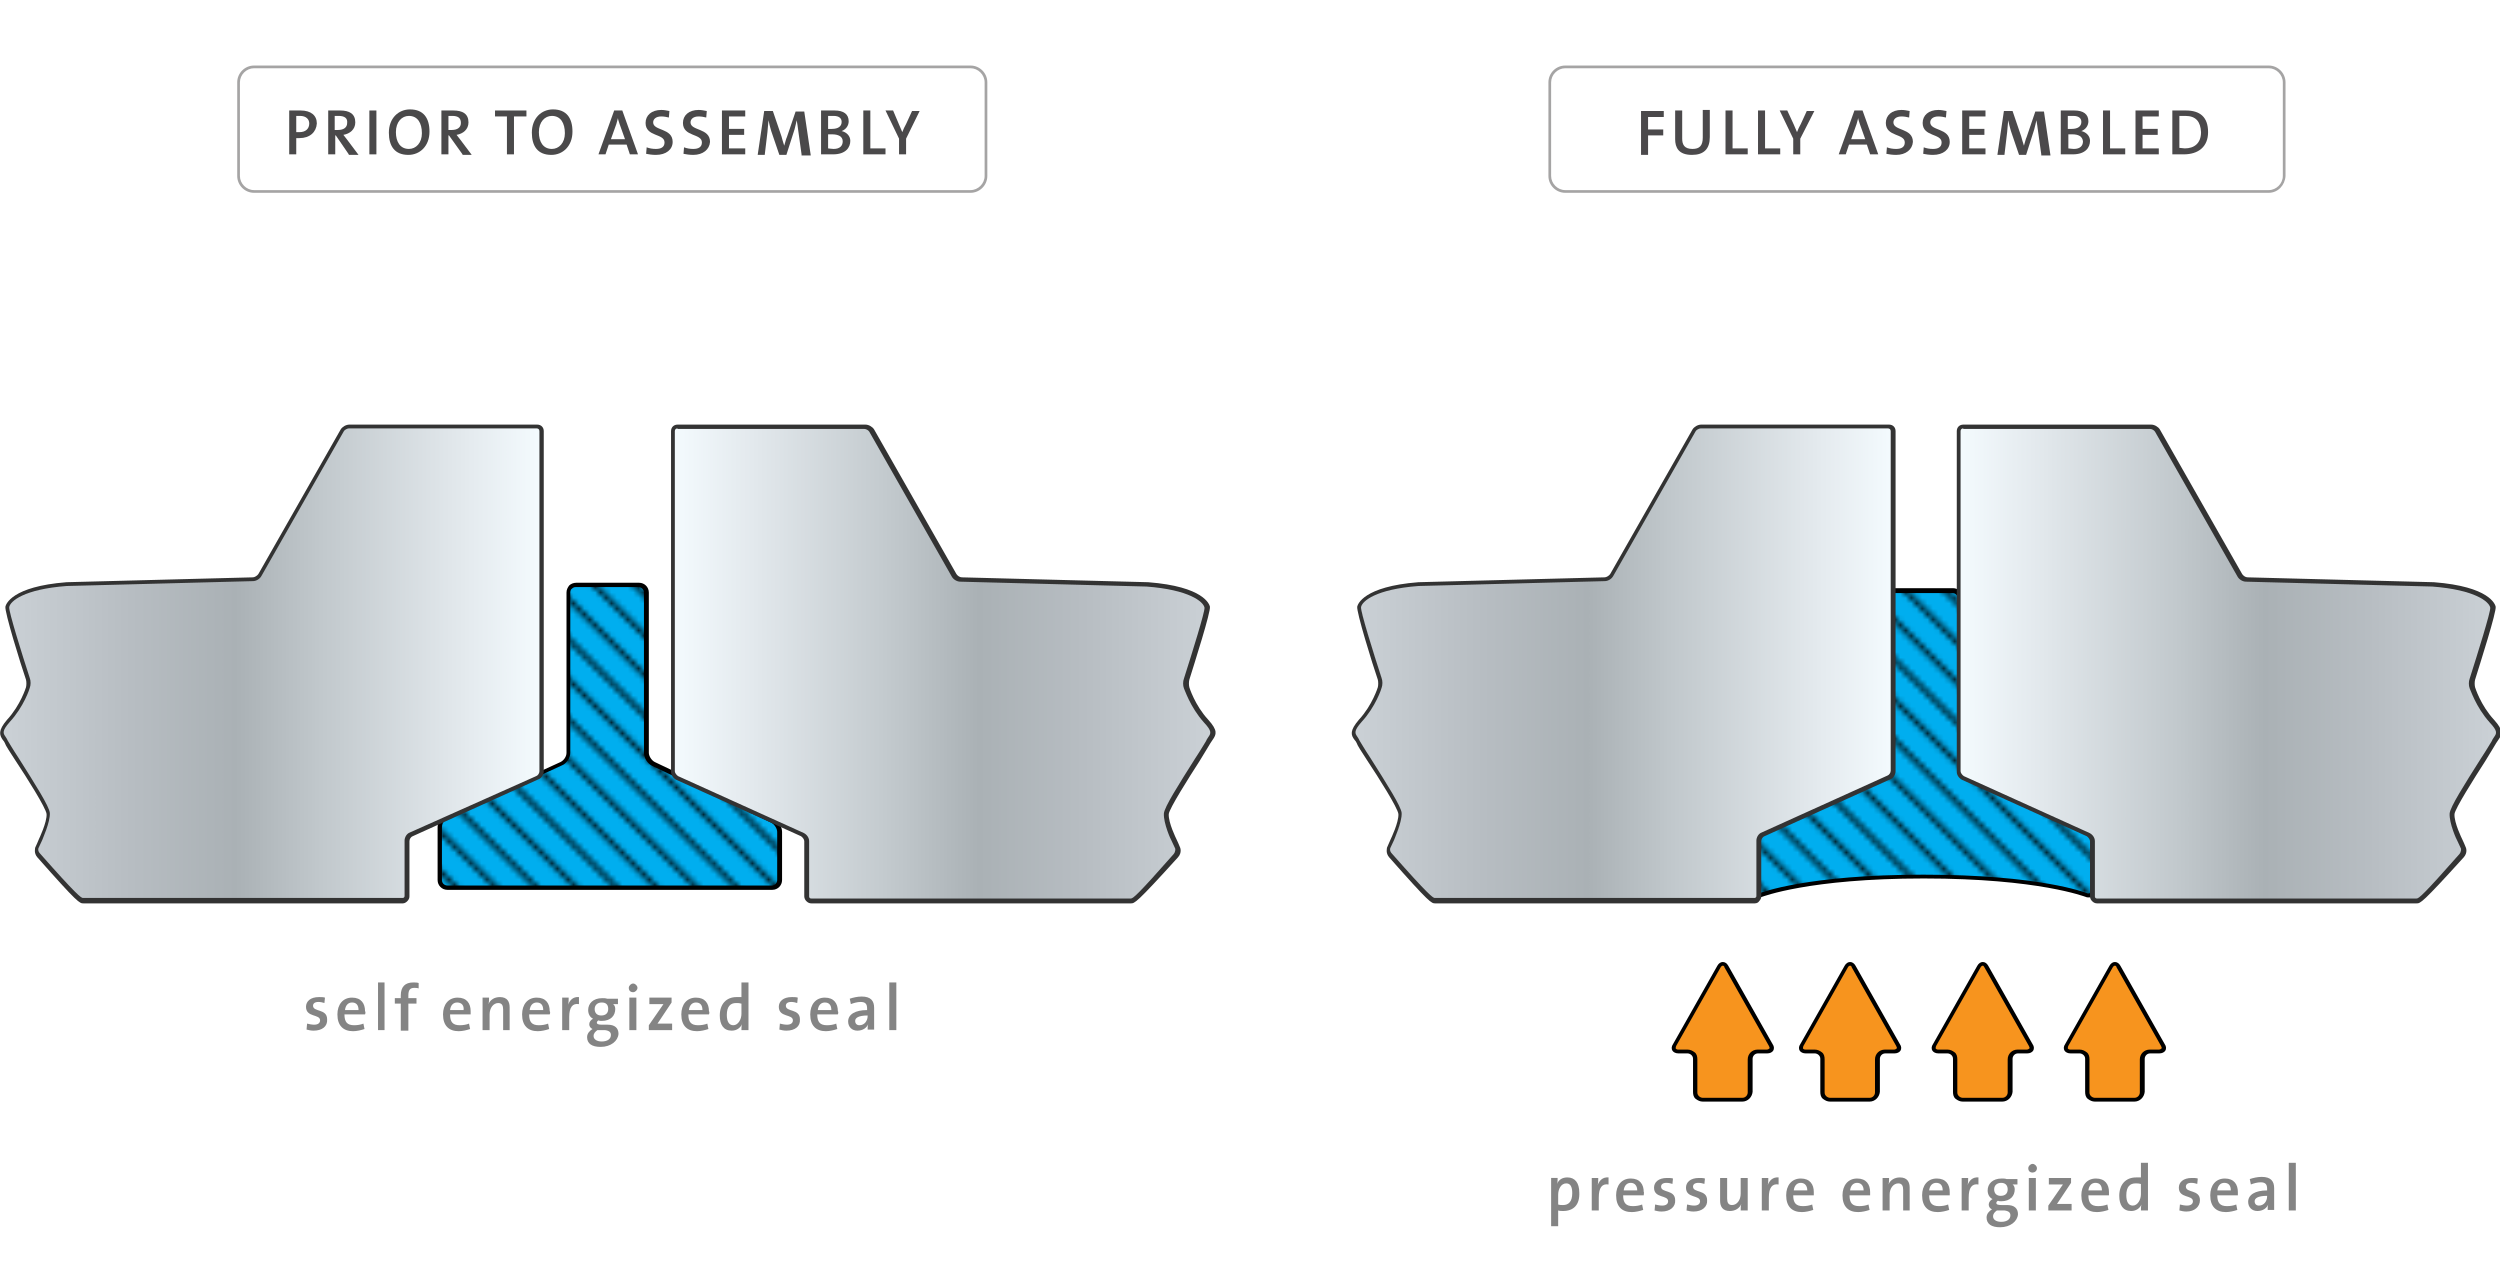 <?xml version="1.0" encoding="utf-8"?>
<!-- Generator: Adobe Illustrator 19.1.1, SVG Export Plug-In . SVG Version: 6.00 Build 0)  -->
<svg version="1.1" id="Layer_1" xmlns="http://www.w3.org/2000/svg" xmlns:xlink="http://www.w3.org/1999/xlink" x="0px" y="0px"
	 viewBox="0 0 461.6 233" style="enable-background:new 0 0 461.6 233;" xml:space="preserve">
<style type="text/css">
	.st0{fill:none;}
	.st1{fill:none;stroke:#000000;stroke-width:0.75;}
	.Arched_x0020_Green{fill:url(#SVGID_1_);stroke:#FFFFFF;stroke-width:0.25;stroke-miterlimit:1;}
	.st2{fill:#00AEEF;}
	.st3{fill:url(#robin);}
	.st4{fill:url(#SVGID_2_);}
	.st5{fill:#333333;}
	.st6{fill:#F7941E;}
	.st7{fill:url(#SVGID_3_);}
	.st8{fill:url(#SVGID_4_);}
	.st9{fill:url(#SVGID_5_);}
	.st10{fill:#4A494A;}
	.st11{fill:#A5A4A4;}
	.st12{fill:#4B494B;}
	.st13{fill:#848484;}
</style>
<pattern  x="-66.6" y="561.9" width="314.2" height="114.3" patternUnits="userSpaceOnUse" id="robin" viewBox="0 -114.3 314.2 114.3" style="overflow:visible;">
	<g>
		<polygon class="st0" points="0,0 314.2,0 314.2,-114.3 0,-114.3 		"/>
		<line class="st1" x1="0.3" y1="-114" x2="114" y2="-0.3"/>
		<line class="st1" x1="7.7" y1="-114" x2="121.4" y2="-0.3"/>
		<line class="st1" x1="15.1" y1="-114" x2="128.8" y2="-0.3"/>
		<line class="st1" x1="22.5" y1="-114" x2="136.2" y2="-0.3"/>
		<line class="st1" x1="29.9" y1="-114" x2="143.6" y2="-0.3"/>
		<line class="st1" x1="37.3" y1="-114" x2="151.1" y2="-0.3"/>
		<line class="st1" x1="44.7" y1="-114" x2="158.5" y2="-0.3"/>
		<line class="st1" x1="52.1" y1="-114" x2="165.9" y2="-0.3"/>
		<line class="st1" x1="59.5" y1="-114" x2="173.3" y2="-0.3"/>
		<line class="st1" x1="66.9" y1="-114" x2="180.7" y2="-0.3"/>
		<line class="st1" x1="74.3" y1="-114" x2="188.1" y2="-0.3"/>
		<line class="st1" x1="81.7" y1="-114" x2="195.5" y2="-0.3"/>
		<line class="st1" x1="89.1" y1="-114" x2="202.9" y2="-0.3"/>
		<line class="st1" x1="96.5" y1="-114" x2="210.3" y2="-0.3"/>
		<line class="st1" x1="103.9" y1="-114" x2="217.7" y2="-0.3"/>
		<line class="st1" x1="111.3" y1="-114" x2="225.1" y2="-0.3"/>
		<line class="st1" x1="118.7" y1="-114" x2="232.5" y2="-0.3"/>
		<line class="st1" x1="126.1" y1="-114" x2="239.9" y2="-0.3"/>
		<line class="st1" x1="133.5" y1="-114" x2="247.3" y2="-0.3"/>
		<line class="st1" x1="140.9" y1="-114" x2="254.7" y2="-0.3"/>
		<line class="st1" x1="148.3" y1="-114" x2="262.1" y2="-0.3"/>
		<line class="st1" x1="155.7" y1="-114" x2="269.5" y2="-0.3"/>
		<line class="st1" x1="163.1" y1="-114" x2="276.9" y2="-0.3"/>
		<line class="st1" x1="170.5" y1="-114" x2="284.3" y2="-0.3"/>
		<line class="st1" x1="178" y1="-114" x2="291.7" y2="-0.3"/>
		<line class="st1" x1="185.4" y1="-114" x2="299.1" y2="-0.3"/>
		<line class="st1" x1="192.8" y1="-114" x2="306.5" y2="-0.3"/>
		<line class="st1" x1="200.2" y1="-114" x2="313.9" y2="-0.3"/>
	</g>
</pattern>
<linearGradient id="SVGID_1_" gradientUnits="userSpaceOnUse" x1="-66.644" y1="561.89" x2="-65.937" y2="561.183">
	<stop  offset="0" style="stop-color:#20AC4B"/>
	<stop  offset="0.983" style="stop-color:#19361A"/>
</linearGradient>
<g>
	<g>
		<path class="st2" d="M105,109.4c0-0.8,0.6-1.4,1.4-1.4H118c0.8,0,1.4,0.6,1.4,1.4V139c0,0.8,0.6,1.7,1.3,2l22,10.5
			c0.7,0.3,1.3,1.3,1.3,2v8.9c0,0.8-0.6,1.4-1.4,1.4H82.6c-0.8,0-1.4-0.6-1.4-1.4v-9.8c0-0.8,0.6-1.7,1.3-2l21.2-9.7
			c0.7-0.3,1.3-1.2,1.3-2L105,109.4z"/>
	</g>
	<path d="M142.6,164.3H82.6c-1,0-1.8-0.8-1.8-1.8v-9.8c0-0.9,0.7-2,1.5-2.3l21.2-9.7c0.6-0.3,1.1-1,1.1-1.7l0-29.6
		c0-0.5,0.2-0.9,0.5-1.3c0.3-0.3,0.8-0.5,1.3-0.5H118c1,0,1.8,0.8,1.8,1.8V139c0,0.6,0.5,1.4,1.1,1.7l22,10.5
		c0.8,0.4,1.5,1.4,1.5,2.4v8.9C144.4,163.5,143.6,164.3,142.6,164.3z M105.3,109.4l0,29.6c0,0.9-0.7,2-1.5,2.3L82.7,151
		c-0.6,0.3-1.1,1-1.1,1.7v9.8c0,0.6,0.5,1,1,1h59.9c0.6,0,1-0.5,1-1v-8.9c0-0.6-0.5-1.4-1.1-1.7l-22-10.5c-0.8-0.4-1.5-1.4-1.5-2.4
		v-29.6c0-0.6-0.5-1-1-1h-11.6c-0.3,0-0.5,0.1-0.7,0.3C105.4,108.8,105.3,109.1,105.3,109.4L105.3,109.4z"/>
</g>
<g>
	<path class="st3" d="M105,109.4c0-0.8,0.6-1.4,1.4-1.4H118c0.8,0,1.4,0.6,1.4,1.4V139c0,0.8,0.6,1.7,1.3,2l22,10.5
		c0.7,0.3,1.3,1.3,1.3,2v8.9c0,0.8-0.6,1.4-1.4,1.4H82.6c-0.8,0-1.4-0.6-1.4-1.4v-9.8c0-0.8,0.6-1.7,1.3-2l21.2-9.7
		c0.7-0.3,1.3-1.2,1.3-2L105,109.4z"/>
</g>
<g>
	<g>
		<g>
			<linearGradient id="SVGID_2_" gradientUnits="userSpaceOnUse" x1="0.374" y1="122.575" x2="99.963" y2="122.575">
				<stop  offset="0" style="stop-color:#CBD1D6"/>
				<stop  offset="0.239" style="stop-color:#B7BDC2"/>
				<stop  offset="0.433" style="stop-color:#AAB1B5"/>
				<stop  offset="0.591" style="stop-color:#C1C8CC"/>
				<stop  offset="0.862" style="stop-color:#E4EAEE"/>
				<stop  offset="1" style="stop-color:#F4FBFE"/>
			</linearGradient>
			<path class="st4" d="M46.7,106.9c0.5,0,1-0.4,1.3-0.8l15.2-26.7c0.2-0.4,0.8-0.7,1.3-0.7h34.7c0.5,0,0.9,0.4,0.9,0.9v62.8
				c0,0.5-0.3,1-0.8,1.2L76,154.1c-0.4,0.2-0.8,0.7-0.8,1.2l0,10.2c0,0.5-0.4,0.9-0.8,0.9h-59c-0.5,0-0.9,0-8.2-8.4
				c-0.6-0.7-0.3-1.4-0.3-1.4c0.2-0.4,0.5-1.1,0.7-1.6c0,0,1.5-3.1,1.4-4.8c-0.1-1.7-7.2-12.1-7.7-13.3c-0.6-1.2-1.7-1.5,0.4-3.9
				c2.5-2.8,3.6-6.2,3.6-6.2c0.1-0.4,0.1-1.2,0-1.6c0,0-4-12.4-3.8-13.3c0.2-0.9,2.1-3.5,11-4.2L46.7,106.9z"/>
		</g>
		<path class="st5" d="M74.4,166.8h-59c-0.7,0-1,0-8.5-8.5c-0.7-0.8-0.4-1.7-0.4-1.8c0.2-0.4,0.5-1.1,0.7-1.6c0,0,1.5-3.1,1.4-4.6
			c-0.1-1.1-3.7-6.8-5.7-9.8c-1.1-1.7-1.9-2.9-2-3.3c-0.1-0.2-0.2-0.4-0.4-0.6c-0.6-0.9-0.9-1.7,0.8-3.7c2.5-2.7,3.5-6,3.5-6
			c0.1-0.4,0.1-1,0-1.4c-1-2.9-4-12.6-3.8-13.5c0.1-0.4,1.1-3.7,11.3-4.5l34.4-0.9c0.3,0,0.8-0.3,1-0.6l15.2-26.7
			c0.3-0.5,1-0.9,1.6-0.9h34.7c0.7,0,1.2,0.5,1.2,1.2v62.8c0,0.6-0.4,1.3-1,1.5l-23.2,10.5c-0.3,0.1-0.6,0.5-0.6,0.9l0,10.2
			c0,0.3-0.1,0.6-0.4,0.9C75,166.6,74.7,166.8,74.4,166.8z M46.7,107.3l-34.4,0.9c-7.9,0.6-10.4,2.8-10.6,3.9
			c-0.1,0.8,2.3,8.5,3.8,13.1c0.2,0.5,0.2,1.3,0,1.8c0,0.1-1.1,3.5-3.7,6.3c-1.5,1.7-1.2,2.1-0.8,2.7c0.1,0.2,0.3,0.4,0.4,0.7
			c0.2,0.3,1,1.7,2,3.2c3.1,4.9,5.7,9,5.8,10.2c0.1,1.7-1.4,4.9-1.4,5c-0.2,0.4-0.5,1.1-0.7,1.5c0,0-0.2,0.5,0.3,1
			c6.7,7.6,7.6,8.2,7.9,8.2h59c0.1,0,0.2,0,0.3-0.1c0.1-0.1,0.1-0.2,0.1-0.3l0-10.2c0-0.6,0.4-1.3,1-1.5L99,143.3
			c0.3-0.1,0.6-0.5,0.6-0.9V79.6c0-0.3-0.2-0.5-0.5-0.5H64.4c-0.3,0-0.8,0.3-0.9,0.5l-15.2,26.7C48,106.9,47.3,107.3,46.7,107.3
			L46.7,107.3z"/>
	</g>
</g>
<g>
	<g>
		<path class="st2" d="M347.5,110.6c0-0.8,0.6-1.4,1.4-1.4h11.6c0.8,0,1.4,0.6,1.4,1.4v30c0,0.8,0.6,1.7,1.3,2l22,10.7
			c0.7,0.3,1.3,1.3,1.3,2v9.1c0,0.8-0.6,1.2-1.3,0.9c0,0-8.4-3.4-30.1-3.4s-30.1,3.4-30.1,3.4c-0.7,0.3-1.3-0.1-1.3-0.9v-10
			c0-0.8,0.6-1.7,1.3-2l21.2-9.8c0.7-0.3,1.3-1.2,1.3-2L347.5,110.6z"/>
	</g>
	<path d="M385.7,165.7c-0.2,0-0.4,0-0.6-0.1c-0.1,0-8.6-3.4-29.9-3.4c-21.3,0-29.8,3.4-29.9,3.4c-0.5,0.2-0.9,0.2-1.3-0.1
		c-0.3-0.2-0.6-0.7-0.6-1.2v-10c0-0.9,0.7-2,1.5-2.4l21.2-9.8c0.6-0.3,1.1-1,1.1-1.7l0-30c0-0.5,0.2-0.9,0.5-1.3
		c0.3-0.3,0.8-0.5,1.3-0.5h11.6c1,0,1.8,0.8,1.8,1.8v30c0,0.6,0.5,1.4,1.1,1.7l22,10.7c0.8,0.4,1.5,1.4,1.5,2.4v9.1
		c0,0.5-0.2,0.9-0.6,1.2C386.1,165.7,385.9,165.7,385.7,165.7z M355.1,161.5c21.5,0,29.9,3.3,30.2,3.4c0.2,0.1,0.4,0.1,0.6,0
		c0.1-0.1,0.2-0.3,0.2-0.5v-9.1c0-0.6-0.5-1.4-1.1-1.7l-22-10.7c-0.8-0.4-1.5-1.4-1.5-2.4v-30c0-0.6-0.5-1-1-1h-11.6
		c-0.3,0-0.5,0.1-0.7,0.3s-0.3,0.5-0.3,0.7l0,30c0,0.9-0.7,2-1.5,2.4l-21.2,9.8c-0.6,0.3-1.1,1-1.1,1.7v10c0,0.2,0.1,0.4,0.2,0.5
		c0.1,0.1,0.3,0.1,0.6,0C325.3,164.8,333.7,161.5,355.1,161.5z"/>
</g>
<g>
	<g>
		<g>
			<path class="st6" d="M326.3,194.1c0.8,0,1.1-0.6,0.7-1.2l-8.2-14.5c-0.4-0.7-1-0.7-1.4,0l-8.2,14.5c-0.4,0.7-0.1,1.2,0.7,1.2h1.7
				c0.8,0,1.4,0.6,1.4,1.4l0,6.1c0,0.8,0.6,1.4,1.4,1.4h2.3c0.8,0,2.1,0,2.8,0h2.2c0.8,0,1.4-0.6,1.4-1.4l0-6.1
				c0-0.8,0.6-1.4,1.4-1.4H326.3z"/>
		</g>
		<path d="M321.7,203.4h-7.3c-0.5,0-0.9-0.2-1.3-0.5s-0.5-0.8-0.5-1.3l0-6.1c0-0.3-0.1-0.5-0.3-0.7c-0.2-0.2-0.5-0.3-0.7-0.3h-1.7
			c-0.5,0-0.9-0.2-1.1-0.5s-0.2-0.8,0.1-1.2l8.2-14.5c0.5-0.9,1.5-0.9,2,0l8.2,14.5c0.3,0.4,0.3,0.9,0.1,1.2s-0.6,0.5-1.1,0.5h-1.7
			c-0.6,0-1,0.5-1,1l0,6.1C323.5,202.6,322.7,203.4,321.7,203.4z M318.1,178.3c-0.1,0-0.3,0.1-0.4,0.3l-8.2,14.5
			c-0.1,0.2-0.1,0.4-0.1,0.5c0.1,0.1,0.2,0.2,0.5,0.2h1.7c0.5,0,0.9,0.2,1.3,0.5s0.5,0.8,0.5,1.3l0,6.1c0,0.3,0.1,0.5,0.3,0.7
			c0.2,0.2,0.5,0.3,0.7,0.3h7.3c0.6,0,1-0.5,1-1l0-6.1c0-1,0.8-1.8,1.8-1.8h1.7c0.2,0,0.4-0.1,0.5-0.2c0.1-0.1,0-0.3-0.1-0.5
			l-8.2-14.5C318.4,178.4,318.2,178.3,318.1,178.3z"/>
	</g>
	<g>
		<g>
			<path class="st6" d="M349.8,194.1c0.8,0,1.1-0.6,0.7-1.2l-8.2-14.5c-0.4-0.7-1-0.7-1.4,0l-8.2,14.5c-0.4,0.7-0.1,1.2,0.7,1.2h1.7
				c0.8,0,1.4,0.6,1.4,1.4l0,6.1c0,0.8,0.6,1.4,1.4,1.4h2.3c0.8,0,2.1,0,2.8,0h2.2c0.8,0,1.4-0.6,1.4-1.4l0-6.1
				c0-0.8,0.6-1.4,1.4-1.4H349.8z"/>
		</g>
		<path d="M345.2,203.4h-7.3c-0.5,0-0.9-0.2-1.3-0.5s-0.5-0.8-0.5-1.3l0-6.1c0-0.3-0.1-0.5-0.3-0.7c-0.2-0.2-0.5-0.3-0.7-0.3h-1.7
			c-0.5,0-0.9-0.2-1.1-0.5s-0.2-0.8,0.1-1.2l8.2-14.5c0.5-0.9,1.5-0.9,2,0l8.2,14.5c0.3,0.4,0.3,0.9,0.1,1.2s-0.6,0.5-1.1,0.5h-1.7
			c-0.6,0-1,0.5-1,1l0,6.1C347,202.6,346.2,203.4,345.2,203.4z M341.6,178.3c-0.1,0-0.3,0.1-0.4,0.3l-8.2,14.5
			c-0.1,0.2-0.1,0.4-0.1,0.5c0.1,0.1,0.2,0.2,0.5,0.2h1.7c0.5,0,0.9,0.2,1.3,0.5s0.5,0.8,0.5,1.3l0,6.1c0,0.3,0.1,0.5,0.3,0.7
			c0.2,0.2,0.5,0.3,0.7,0.3h7.3c0.6,0,1-0.5,1-1l0-6.1c0-1,0.8-1.8,1.8-1.8h1.7c0.2,0,0.4-0.1,0.5-0.2c0.1-0.1,0-0.3-0.1-0.5
			l-8.2-14.5C341.9,178.4,341.7,178.3,341.6,178.3z"/>
	</g>
	<g>
		<g>
			<path class="st6" d="M374.2,194.1c0.8,0,1.1-0.6,0.7-1.2l-8.2-14.5c-0.4-0.7-1-0.7-1.4,0l-8.2,14.5c-0.4,0.7-0.1,1.2,0.7,1.2h1.7
				c0.8,0,1.4,0.6,1.4,1.4l0,6.1c0,0.8,0.6,1.4,1.4,1.4h2.3c0.8,0,2.1,0,2.8,0h2.2c0.8,0,1.4-0.6,1.4-1.4l0-6.1
				c0-0.8,0.6-1.4,1.4-1.4H374.2z"/>
		</g>
		<path d="M369.7,203.4h-7.3c-0.5,0-0.9-0.2-1.3-0.5s-0.5-0.8-0.5-1.3l0-6.1c0-0.3-0.1-0.5-0.3-0.7c-0.2-0.2-0.5-0.3-0.7-0.3h-1.7
			c-0.5,0-0.9-0.2-1.1-0.5s-0.2-0.8,0.1-1.2l8.2-14.5c0.5-0.9,1.5-0.9,2,0l8.2,14.5c0.3,0.4,0.3,0.9,0.1,1.2s-0.6,0.5-1.1,0.5h-1.7
			c-0.6,0-1,0.5-1,1l0,6.1C371.5,202.6,370.7,203.4,369.7,203.4z M366.1,178.3c-0.1,0-0.3,0.1-0.4,0.3l-8.2,14.5
			c-0.1,0.2-0.1,0.4-0.1,0.5c0.1,0.1,0.2,0.2,0.5,0.2h1.7c0.5,0,0.9,0.2,1.3,0.5s0.5,0.8,0.5,1.3l0,6.1c0,0.3,0.1,0.5,0.3,0.7
			c0.2,0.2,0.5,0.3,0.7,0.3h7.3c0.6,0,1-0.5,1-1l0-6.1c0-1,0.8-1.8,1.8-1.8h1.7c0.2,0,0.4-0.1,0.5-0.2c0.1-0.1,0-0.3-0.1-0.5
			l-8.2-14.5C366.3,178.4,366.2,178.3,366.1,178.3z"/>
	</g>
	<g>
		<g>
			<path class="st6" d="M398.7,194.1c0.8,0,1.1-0.6,0.7-1.2l-8.2-14.5c-0.4-0.7-1-0.7-1.4,0l-8.2,14.5c-0.4,0.7-0.1,1.2,0.7,1.2h1.7
				c0.8,0,1.4,0.6,1.4,1.4l0,6.1c0,0.8,0.6,1.4,1.4,1.4h2.3c0.8,0,2.1,0,2.8,0h2.2c0.8,0,1.4-0.6,1.4-1.4l0-6.1
				c0-0.8,0.6-1.4,1.4-1.4H398.7z"/>
		</g>
		<path d="M394.1,203.4h-7.3c-0.5,0-0.9-0.2-1.3-0.5s-0.5-0.8-0.5-1.3l0-6.1c0-0.3-0.1-0.5-0.3-0.7c-0.2-0.2-0.5-0.3-0.7-0.3h-1.7
			c-0.5,0-0.9-0.2-1.1-0.5s-0.2-0.8,0.1-1.2l8.2-14.5c0.5-0.9,1.5-0.9,2,0l8.2,14.5c0.3,0.4,0.3,0.9,0.1,1.2s-0.6,0.5-1.1,0.5H397
			c-0.6,0-1,0.5-1,1l0,6.1C395.9,202.6,395.1,203.4,394.1,203.4z M390.5,178.3c-0.1,0-0.3,0.1-0.4,0.3l-8.2,14.5
			c-0.1,0.2-0.1,0.4-0.1,0.5c0.1,0.1,0.2,0.2,0.5,0.2h1.7c0.5,0,0.9,0.2,1.3,0.5s0.5,0.8,0.5,1.3l0,6.1c0,0.3,0.1,0.5,0.3,0.7
			c0.2,0.2,0.5,0.3,0.7,0.3h7.3c0.6,0,1-0.5,1-1l0-6.1c0-1,0.8-1.8,1.8-1.8h1.7c0.2,0,0.4-0.1,0.5-0.2c0.1-0.1,0-0.3-0.1-0.5
			l-8.2-14.5C390.8,178.4,390.6,178.3,390.5,178.3z"/>
	</g>
</g>
<g>
	<path class="st3" d="M347.5,110.6c0-0.8,0.6-1.4,1.4-1.4h11.6c0.8,0,1.4,0.6,1.4,1.4v30c0,0.8,0.6,1.7,1.3,2l22,10.7
		c0.7,0.3,1.3,1.3,1.3,2v9.1c0,0.8-0.6,1.2-1.3,0.9c0,0-8.4-3.4-30.1-3.4s-30.1,3.4-30.1,3.4c-0.7,0.3-1.3-0.1-1.3-0.9v-10
		c0-0.8,0.6-1.7,1.3-2l21.2-9.8c0.7-0.3,1.3-1.2,1.3-2L347.5,110.6z"/>
</g>
<g>
	<g>
		<g>
			
				<linearGradient id="SVGID_3_" gradientUnits="userSpaceOnUse" x1="-99.53" y1="122.575" x2="5.866725e-002" y2="122.575" gradientTransform="matrix(-1 0 0 1 124.314 0)">
				<stop  offset="0" style="stop-color:#CBD1D6"/>
				<stop  offset="0.239" style="stop-color:#B7BDC2"/>
				<stop  offset="0.433" style="stop-color:#AAB1B5"/>
				<stop  offset="0.591" style="stop-color:#C1C8CC"/>
				<stop  offset="0.862" style="stop-color:#E4EAEE"/>
				<stop  offset="1" style="stop-color:#F4FBFE"/>
			</linearGradient>
			<path class="st7" d="M177.5,106.9c-0.5,0-1-0.4-1.3-0.8l-15.2-26.7c-0.2-0.4-0.8-0.7-1.3-0.7h-34.7c-0.5,0-0.9,0.4-0.9,0.9v62.8
				c0,0.5,0.3,1,0.8,1.2l23.2,10.5c0.4,0.2,0.8,0.7,0.8,1.2l0,10.2c0,0.5,0.4,0.9,0.8,0.9h59c0.5,0,0.9,0,8.2-8.4
				c0.6-0.7,0.3-1.4,0.3-1.4c-0.2-0.4-0.5-1.1-0.7-1.6c0,0-1.5-3.1-1.4-4.8c0.1-1.7,7.2-12.1,7.7-13.3c0.6-1.2,1.7-1.5-0.4-3.9
				c-2.5-2.8-3.6-6.2-3.6-6.2c-0.1-0.4-0.1-1.2,0-1.6c0,0,4-12.4,3.8-13.3c-0.2-0.9-2.1-3.5-11-4.2L177.5,106.9z"/>
		</g>
		<path class="st5" d="M208.8,166.8h-59c-0.3,0-0.6-0.1-0.9-0.4c-0.2-0.2-0.4-0.5-0.4-0.9l0-10.2c0-0.3-0.3-0.7-0.6-0.9L124.9,144
			c-0.6-0.3-1-0.9-1-1.5V79.6c0-0.7,0.5-1.2,1.2-1.2h34.7c0.6,0,1.3,0.4,1.6,0.9l15.2,26.7c0.2,0.3,0.6,0.6,1,0.6l34.4,0.9
			c10.3,0.8,11.3,4.1,11.4,4.5c0.2,0.9-2.9,10.6-3.8,13.5c-0.1,0.4-0.1,1,0,1.4c0,0,1,3.3,3.5,6c1.8,2,1.5,2.7,0.8,3.7
			c-0.1,0.2-0.3,0.4-0.4,0.6c-0.2,0.4-1,1.6-2,3.3c-2,3.1-5.6,8.8-5.7,9.8c-0.1,1.6,1.4,4.6,1.4,4.6c0.2,0.4,0.5,1.1,0.7,1.6
			c0,0,0.4,0.9-0.4,1.8C209.8,166.8,209.5,166.8,208.8,166.8z M125.1,79.1c-0.3,0-0.5,0.2-0.5,0.5v62.8c0,0.3,0.3,0.7,0.6,0.9
			l23.2,10.5c0.6,0.3,1,0.9,1,1.5l0,10.2c0,0.1,0,0.2,0.1,0.3c0.1,0.1,0.2,0.1,0.3,0.1h59c0.4,0,1.2-0.6,7.9-8.2
			c0.4-0.5,0.3-1,0.3-1c-0.2-0.4-0.5-1.1-0.7-1.5c-0.1-0.1-1.5-3.2-1.4-5c0.1-1.2,2.7-5.3,5.8-10.2c1-1.5,1.8-2.9,2-3.2
			c0.1-0.3,0.3-0.5,0.4-0.7c0.5-0.7,0.7-1.1-0.8-2.7c-2.6-2.9-3.6-6.2-3.7-6.3c-0.2-0.5-0.2-1.3,0-1.8c1.5-4.7,3.9-12.4,3.8-13.1
			c-0.2-1.1-2.8-3.3-10.7-3.9l-34.4-0.9c-0.6,0-1.3-0.4-1.6-1l-15.2-26.7c-0.2-0.3-0.6-0.5-0.9-0.5H125.1z"/>
	</g>
</g>
<g>
	<g>
		<g>
			<linearGradient id="SVGID_4_" gradientUnits="userSpaceOnUse" x1="250.019" y1="122.575" x2="349.608" y2="122.575">
				<stop  offset="0" style="stop-color:#CBD1D6"/>
				<stop  offset="0.239" style="stop-color:#B7BDC2"/>
				<stop  offset="0.433" style="stop-color:#AAB1B5"/>
				<stop  offset="0.591" style="stop-color:#C1C8CC"/>
				<stop  offset="0.862" style="stop-color:#E4EAEE"/>
				<stop  offset="1" style="stop-color:#F4FBFE"/>
			</linearGradient>
			<path class="st8" d="M296.3,106.9c0.5,0,1-0.4,1.3-0.8l15.2-26.7c0.2-0.4,0.8-0.7,1.3-0.7h34.7c0.5,0,0.9,0.4,0.9,0.9v62.8
				c0,0.5-0.3,1-0.8,1.2l-23.2,10.5c-0.4,0.2-0.8,0.7-0.8,1.2l0,10.2c0,0.5-0.4,0.9-0.8,0.9h-59c-0.5,0-0.9,0-8.2-8.4
				c-0.6-0.7-0.3-1.4-0.3-1.4c0.2-0.4,0.5-1.1,0.7-1.6c0,0,1.5-3.1,1.4-4.8c-0.1-1.7-7.2-12.1-7.7-13.3c-0.6-1.2-1.7-1.5,0.4-3.9
				c2.5-2.8,3.6-6.2,3.6-6.2c0.1-0.4,0.1-1.2,0-1.6c0,0-4-12.4-3.8-13.3c0.2-0.9,2.1-3.5,11-4.2L296.3,106.9z"/>
		</g>
		<path class="st5" d="M324,166.8h-59c-0.7,0-1,0-8.5-8.5c-0.7-0.8-0.4-1.7-0.4-1.8c0.2-0.4,0.5-1.2,0.7-1.6c0,0,1.5-3.1,1.4-4.6
			c-0.1-1.1-3.7-6.8-5.7-9.8c-1.1-1.7-1.9-2.9-2-3.3c-0.1-0.2-0.2-0.4-0.4-0.6c-0.7-0.9-0.9-1.7,0.8-3.7c2.5-2.7,3.5-6,3.5-6
			c0.1-0.4,0.1-1,0-1.4c-1-2.9-4-12.6-3.8-13.5c0.1-0.4,1.1-3.7,11.3-4.5l34.4-0.9c0.3,0,0.8-0.3,1-0.6l15.2-26.7
			c0.3-0.5,1-0.9,1.6-0.9h34.7c0.7,0,1.2,0.5,1.2,1.2v62.8c0,0.6-0.4,1.3-1,1.5l-23.2,10.5c-0.3,0.1-0.6,0.5-0.6,0.9l0,10.2
			c0,0.3-0.1,0.6-0.4,0.9C324.7,166.6,324.4,166.8,324,166.8z M296.3,107.3l-34.4,0.9c-7.9,0.6-10.4,2.8-10.6,3.9
			c-0.1,0.8,2.3,8.5,3.8,13.1c0.2,0.5,0.2,1.3,0,1.8c0,0.1-1.1,3.5-3.7,6.3c-1.5,1.7-1.2,2.1-0.8,2.7c0.1,0.2,0.3,0.4,0.4,0.7
			c0.2,0.3,1,1.7,2,3.2c3.1,4.9,5.7,9,5.8,10.2c0.1,1.7-1.4,4.9-1.4,5c-0.2,0.4-0.5,1.1-0.7,1.5c0,0-0.2,0.5,0.3,1
			c6.7,7.6,7.6,8.2,7.9,8.2h59c0.1,0,0.2,0,0.3-0.1s0.1-0.2,0.1-0.3l0-10.2c0-0.6,0.4-1.3,1-1.5l23.2-10.5c0.3-0.1,0.6-0.5,0.6-0.9
			V79.6c0-0.3-0.2-0.5-0.5-0.5H314c-0.3,0-0.8,0.3-0.9,0.5l-15.2,26.7C297.6,106.9,296.9,107.3,296.3,107.3L296.3,107.3z"/>
	</g>
</g>
<g>
	<g>
		<g>
			
				<linearGradient id="SVGID_5_" gradientUnits="userSpaceOnUse" x1="-336.917" y1="122.575" x2="-237.328" y2="122.575" gradientTransform="matrix(-1 0 0 1 124.314 0)">
				<stop  offset="0" style="stop-color:#CBD1D6"/>
				<stop  offset="0.239" style="stop-color:#B7BDC2"/>
				<stop  offset="0.433" style="stop-color:#AAB1B5"/>
				<stop  offset="0.591" style="stop-color:#C1C8CC"/>
				<stop  offset="0.862" style="stop-color:#E4EAEE"/>
				<stop  offset="1" style="stop-color:#F4FBFE"/>
			</linearGradient>
			<path class="st9" d="M414.9,106.9c-0.5,0-1-0.4-1.3-0.8l-15.2-26.7c-0.2-0.4-0.8-0.7-1.3-0.7h-34.7c-0.5,0-0.9,0.4-0.9,0.9v62.8
				c0,0.5,0.3,1,0.8,1.2l23.2,10.5c0.4,0.2,0.8,0.7,0.8,1.2l0,10.2c0,0.5,0.4,0.9,0.8,0.9h59c0.5,0,0.9,0,8.2-8.4
				c0.6-0.7,0.3-1.4,0.3-1.4c-0.2-0.4-0.5-1.1-0.7-1.6c0,0-1.5-3.1-1.4-4.8c0.1-1.7,7.2-12.1,7.7-13.3c0.6-1.2,1.7-1.5-0.4-3.9
				c-2.5-2.8-3.6-6.2-3.6-6.2c-0.1-0.4-0.1-1.2,0-1.6c0,0,4-12.4,3.8-13.3c-0.2-0.9-2.1-3.5-11-4.2L414.9,106.9z"/>
		</g>
		<path class="st5" d="M446.2,166.8h-59c-0.3,0-0.6-0.1-0.9-0.4c-0.2-0.2-0.4-0.5-0.4-0.9l0-10.2c0-0.3-0.3-0.7-0.6-0.9L362.3,144
			c-0.6-0.3-1-0.9-1-1.5V79.6c0-0.7,0.5-1.2,1.2-1.2h34.7c0.6,0,1.3,0.4,1.6,0.9L414,106c0.2,0.3,0.6,0.6,1,0.6l34.4,0.9
			c10.3,0.8,11.3,4.1,11.4,4.5c0.2,0.9-2.9,10.6-3.8,13.5c-0.1,0.4-0.1,1,0,1.4c0,0,1,3.3,3.5,6c1.8,2,1.5,2.7,0.8,3.7
			c-0.1,0.2-0.3,0.4-0.4,0.6c-0.2,0.4-1,1.6-2,3.3c-2,3.1-5.6,8.8-5.7,9.8c-0.1,1.6,1.4,4.6,1.4,4.6c0.2,0.4,0.5,1.1,0.7,1.6
			c0,0,0.4,0.9-0.4,1.8C447.2,166.8,446.9,166.8,446.2,166.8z M362.5,79.1c-0.3,0-0.5,0.2-0.5,0.5v62.8c0,0.3,0.3,0.7,0.6,0.9
			l23.2,10.5c0.6,0.3,1,0.9,1,1.5l0,10.2c0,0.1,0,0.2,0.1,0.3s0.2,0.1,0.3,0.1h59c0.4,0,1.2-0.6,7.9-8.2c0.4-0.5,0.3-1,0.3-1
			c-0.2-0.4-0.5-1.1-0.7-1.5c-0.1-0.1-1.5-3.2-1.4-5c0.1-1.2,2.7-5.3,5.8-10.2c1-1.5,1.8-2.9,2-3.2c0.1-0.3,0.3-0.5,0.4-0.7
			c0.5-0.7,0.7-1.1-0.8-2.7c-2.6-2.9-3.6-6.2-3.7-6.3c-0.2-0.5-0.2-1.3,0-1.8c1.5-4.7,3.9-12.4,3.8-13.1c-0.2-1.1-2.8-3.3-10.7-3.9
			l-34.4-0.9c-0.6,0-1.3-0.4-1.6-1l-15.2-26.7c-0.2-0.3-0.6-0.5-0.9-0.5H362.5z"/>
	</g>
</g>
<g>
	<path class="st10" d="M55.3,25.5c-0.2,0-0.4,0-0.6,0v3h-1.3v-8.1c0.6,0,1.3,0,2.1,0c1.9,0,3,0.9,3,2.4
		C58.4,24.4,57.2,25.5,55.3,25.5z M55.4,21.4c-0.3,0-0.5,0-0.7,0v3c0.2,0,0.4,0,0.6,0c1.1,0,1.8-0.6,1.8-1.6
		C57.1,22,56.5,21.4,55.4,21.4z"/>
	<path class="st10" d="M64.4,28.5L62,25h-0.1v3.5h-1.3v-8.1c0.6,0,1.3,0,2.2,0c1.7,0,2.8,0.6,2.8,2.2c0,1.3-1,2.1-2.2,2.3
		c0.2,0.3,0.5,0.6,0.7,0.9l2.1,2.8H64.4z M62.5,21.4c-0.3,0-0.5,0-0.7,0V24c0.1,0,0.3,0,0.6,0c1.1,0,1.7-0.5,1.7-1.3
		C64.2,21.8,63.6,21.4,62.5,21.4z"/>
	<path class="st10" d="M68.2,28.5v-8.1h1.3v8.1H68.2z"/>
	<path class="st10" d="M75.4,28.6c-2.5,0-3.6-1.6-3.6-4.1c0-2.7,1.8-4.3,3.9-4.3c2.5,0,3.6,1.6,3.6,4.1C79.3,27,77.5,28.6,75.4,28.6
		z M75.5,21.4c-1.3,0-2.4,1.1-2.4,3c0,1.8,0.8,3.1,2.4,3.1c1.3,0,2.4-1.1,2.4-2.9C77.9,22.7,77.1,21.4,75.5,21.4z"/>
	<path class="st10" d="M85.4,28.5L82.9,25h-0.1v3.5h-1.3v-8.1c0.6,0,1.3,0,2.2,0c1.7,0,2.8,0.6,2.8,2.2c0,1.3-1,2.1-2.2,2.3
		c0.2,0.3,0.5,0.6,0.7,0.9l2.1,2.8H85.4z M83.5,21.4c-0.3,0-0.5,0-0.7,0V24c0.1,0,0.3,0,0.6,0c1.1,0,1.7-0.5,1.7-1.3
		C85.1,21.8,84.6,21.4,83.5,21.4z"/>
	<path class="st10" d="M94.9,21.5v7h-1.3v-7h-2.2v-1.1h5.8v1.1H94.9z"/>
	<path class="st10" d="M101.8,28.6c-2.5,0-3.6-1.6-3.6-4.1c0-2.7,1.8-4.3,3.9-4.3c2.5,0,3.6,1.6,3.6,4.1
		C105.7,27,103.9,28.6,101.8,28.6z M101.9,21.4c-1.3,0-2.4,1.1-2.4,3c0,1.8,0.8,3.1,2.4,3.1c1.3,0,2.4-1.1,2.4-2.9
		C104.3,22.7,103.5,21.4,101.9,21.4z"/>
	<path class="st10" d="M116.3,28.5l-0.6-1.8h-3.3l-0.6,1.8h-1.3l2.9-8.1h1.5l2.9,8.1H116.3z M114.4,22.9c-0.1-0.4-0.3-0.8-0.3-1.1h0
		c-0.1,0.3-0.2,0.7-0.3,1.1l-1,2.8h2.6L114.4,22.9z"/>
	<path class="st10" d="M121.1,28.6c-0.7,0-1.3-0.1-1.8-0.2l0.1-1.2c0.5,0.2,1.1,0.3,1.7,0.3c0.9,0,1.6-0.3,1.6-1.2
		c0-1.7-3.5-1-3.5-3.6c0-1.4,1.1-2.4,2.9-2.4c0.5,0,1,0.1,1.5,0.2l-0.1,1.2c-0.4-0.1-0.9-0.2-1.4-0.2c-1,0-1.5,0.5-1.5,1.1
		c0,1.6,3.6,1,3.6,3.6C124.2,27.6,123,28.6,121.1,28.6z"/>
	<path class="st10" d="M128,28.6c-0.7,0-1.3-0.1-1.8-0.2l0.1-1.2c0.5,0.2,1.1,0.3,1.7,0.3c0.9,0,1.6-0.3,1.6-1.2
		c0-1.7-3.5-1-3.5-3.6c0-1.4,1.1-2.4,2.9-2.4c0.5,0,1,0.1,1.5,0.2l-0.1,1.2c-0.4-0.1-0.9-0.2-1.4-0.2c-1,0-1.5,0.5-1.5,1.1
		c0,1.6,3.6,1,3.6,3.6C131,27.6,129.8,28.6,128,28.6z"/>
	<path class="st10" d="M133.3,28.5v-8.1h4.3v1.1h-3v2.3h2.8v1.1h-2.8v2.5h3v1.1H133.3z"/>
	<path class="st10" d="M148,28.5l-0.6-4.3c-0.1-0.8-0.2-1.5-0.3-2h0c-0.1,0.4-0.2,1-0.4,1.7l-1.5,4.7h-1.3l-1.5-4.4
		c-0.2-0.7-0.4-1.4-0.5-2h0c-0.1,0.7-0.1,1.4-0.2,2.2l-0.5,4.2h-1.3l1.2-8.1h1.6l1.6,4.7c0.1,0.4,0.3,1.1,0.5,1.7h0
		c0.2-0.6,0.3-1.2,0.5-1.6l1.6-4.7h1.6l1.2,8.1H148z"/>
	<path class="st10" d="M153.8,28.5c-0.6,0-1.3,0-2.2,0v-8.1c0.6,0,1.5,0,2.5,0c1.7,0,2.6,0.7,2.6,2c0,0.8-0.5,1.5-1.3,1.8v0
		c0.9,0.2,1.6,0.9,1.6,1.8C157,27.2,156.2,28.5,153.8,28.5z M153.9,21.4c-0.3,0-0.7,0-1,0v2.4c0.2,0,0.4,0,0.7,0
		c1.2,0,1.8-0.5,1.8-1.3C155.4,21.9,155,21.4,153.9,21.4z M153.6,24.8c-0.1,0-0.5,0-0.7,0v2.6c0.2,0,0.6,0.1,1,0.1
		c1.2,0,1.7-0.6,1.7-1.4C155.6,25.2,154.8,24.8,153.6,24.8z"/>
	<path class="st10" d="M159.4,28.5v-8.1h1.3v7h2.8v1.1H159.4z"/>
	<path class="st10" d="M167.3,25.6v2.9h-1.3v-2.9l-2.5-5.2h1.4L166,23c0.2,0.5,0.4,0.9,0.6,1.4h0c0.2-0.5,0.4-1,0.7-1.5l1.1-2.4h1.4
		L167.3,25.6z"/>
</g>
<path class="st11" d="M179.2,35.6H46.9c-1.7,0-3.1-1.4-3.1-3.1V15.2c0-1.7,1.4-3.1,3.1-3.1h132.3c1.7,0,3.1,1.4,3.1,3.1v17.3
	C182.3,34.2,180.9,35.6,179.2,35.6z M46.9,12.6c-1.4,0-2.6,1.2-2.6,2.6v17.3c0,1.4,1.2,2.6,2.6,2.6h132.3c1.4,0,2.6-1.2,2.6-2.6
	V15.2c0-1.4-1.2-2.6-2.6-2.6H46.9z"/>
<g>
	<path class="st12" d="M304.3,21.5v2.4h2.8v1.1h-2.8v3.6H303v-8.1h4.2v1.1H304.3z"/>
	<path class="st12" d="M312.4,28.6c-2.5,0-3.1-1.4-3.1-2.9v-5.3h1.3v5.2c0,1.1,0.4,1.9,1.9,1.9c1.3,0,1.9-0.6,1.9-2.1v-5.1h1.3v5
		C315.7,27.5,314.6,28.6,312.4,28.6z"/>
	<path class="st12" d="M318.6,28.5v-8.1h1.3v7h2.8v1.1H318.6z"/>
	<path class="st12" d="M324.6,28.5v-8.1h1.3v7h2.8v1.1H324.6z"/>
	<path class="st12" d="M332.4,25.6v2.9h-1.3v-2.9l-2.5-5.2h1.4l1.2,2.6c0.2,0.5,0.4,0.9,0.6,1.4h0c0.2-0.5,0.4-1,0.7-1.5l1.1-2.4
		h1.4L332.4,25.6z"/>
	<path class="st12" d="M345.3,28.5l-0.6-1.8h-3.3l-0.6,1.8h-1.3l2.9-8.1h1.5l2.9,8.1H345.3z M343.4,22.9c-0.1-0.4-0.3-0.8-0.3-1.1h0
		c-0.1,0.3-0.2,0.7-0.3,1.1l-1,2.8h2.6L343.4,22.9z"/>
	<path class="st12" d="M350.1,28.6c-0.7,0-1.3-0.1-1.8-0.2l0.1-1.2c0.5,0.2,1.1,0.3,1.7,0.3c0.9,0,1.6-0.3,1.6-1.2
		c0-1.7-3.5-1-3.5-3.6c0-1.4,1.1-2.4,2.9-2.4c0.5,0,1,0.1,1.5,0.2l-0.1,1.2c-0.4-0.1-0.9-0.2-1.4-0.2c-1,0-1.5,0.5-1.5,1.1
		c0,1.6,3.6,1,3.6,3.6C353.1,27.6,351.9,28.6,350.1,28.6z"/>
	<path class="st12" d="M356.9,28.6c-0.7,0-1.3-0.1-1.8-0.2l0.1-1.2c0.5,0.2,1.1,0.3,1.7,0.3c0.9,0,1.6-0.3,1.6-1.2
		c0-1.7-3.5-1-3.5-3.6c0-1.4,1.1-2.4,2.9-2.4c0.5,0,1,0.1,1.5,0.2l-0.1,1.2c-0.4-0.1-0.9-0.2-1.4-0.2c-1,0-1.5,0.5-1.5,1.1
		c0,1.6,3.6,1,3.6,3.6C360,27.6,358.8,28.6,356.9,28.6z"/>
	<path class="st12" d="M362.3,28.5v-8.1h4.3v1.1h-3v2.3h2.8v1.1h-2.8v2.5h3v1.1H362.3z"/>
	<path class="st12" d="M376.9,28.5l-0.6-4.3c-0.1-0.8-0.2-1.5-0.3-2h0c-0.1,0.4-0.2,1-0.4,1.7l-1.5,4.7h-1.3l-1.5-4.4
		c-0.2-0.7-0.4-1.4-0.5-2h0c-0.1,0.7-0.1,1.4-0.2,2.2l-0.5,4.2h-1.3l1.2-8.1h1.6l1.6,4.7c0.1,0.4,0.3,1.1,0.5,1.7h0
		c0.2-0.6,0.3-1.2,0.5-1.6l1.6-4.7h1.6l1.2,8.1H376.9z"/>
	<path class="st12" d="M382.7,28.5c-0.6,0-1.3,0-2.2,0v-8.1c0.6,0,1.5,0,2.5,0c1.7,0,2.6,0.7,2.6,2c0,0.8-0.5,1.5-1.3,1.8v0
		c0.9,0.2,1.6,0.9,1.6,1.8C385.9,27.2,385.1,28.5,382.7,28.5z M382.8,21.4c-0.3,0-0.7,0-1,0v2.4c0.2,0,0.4,0,0.7,0
		c1.2,0,1.8-0.5,1.8-1.3C384.3,21.9,383.9,21.4,382.8,21.4z M382.6,24.8c-0.1,0-0.5,0-0.7,0v2.6c0.2,0,0.6,0.1,1,0.1
		c1.2,0,1.7-0.6,1.7-1.4C384.5,25.2,383.8,24.8,382.6,24.8z"/>
	<path class="st12" d="M388.3,28.5v-8.1h1.3v7h2.8v1.1H388.3z"/>
	<path class="st12" d="M394.3,28.5v-8.1h4.3v1.1h-3v2.3h2.8v1.1h-2.8v2.5h3v1.1H394.3z"/>
	<path class="st12" d="M403.2,28.5c-0.8,0-1.5,0-2.1,0v-8.1c0.6,0,1.6,0,2.5,0c2.6,0,4.1,1.2,4.1,4
		C407.7,27.1,405.9,28.5,403.2,28.5z M403.5,21.4c-0.4,0-0.8,0-1.1,0v5.9c0.3,0,0.7,0.1,1,0.1c1.7,0,3-0.9,3-3
		C406.3,22.5,405.5,21.4,403.5,21.4z"/>
</g>
<path class="st11" d="M418.9,35.6H289c-1.7,0-3.1-1.4-3.1-3.1V15.2c0-1.7,1.4-3.1,3.1-3.1h129.9c1.7,0,3.1,1.4,3.1,3.1v17.3
	C421.9,34.2,420.6,35.6,418.9,35.6z M289,12.6c-1.4,0-2.6,1.2-2.6,2.6v17.3c0,1.4,1.2,2.6,2.6,2.6h129.9c1.4,0,2.6-1.2,2.6-2.6V15.2
	c0-1.4-1.2-2.6-2.6-2.6H289z"/>
<g>
	<path class="st13" d="M57.9,190.3c-0.5,0-0.9-0.1-1.3-0.2l0.1-1.1c0.4,0.1,0.9,0.2,1.3,0.2c0.7,0,1.1-0.3,1.1-0.8
		c0-1.2-2.6-0.5-2.6-2.5c0-1,0.8-1.8,2.4-1.8c0.4,0,0.8,0,1.1,0.1l-0.1,1c-0.3-0.1-0.7-0.2-1.1-0.2c-0.7,0-1,0.3-1,0.7
		c0,1.2,2.6,0.5,2.6,2.5C60.5,189.5,59.5,190.3,57.9,190.3z"/>
	<path class="st13" d="M67.4,187.3h-3.8c0,1.4,0.5,2,1.8,2c0.6,0,1.2-0.1,1.7-0.3l0.2,1c-0.6,0.2-1.4,0.4-2.1,0.4
		c-1.8,0-2.9-1-2.9-3.1c0-1.8,1-3.1,2.7-3.1c1.7,0,2.4,1.1,2.4,2.5C67.5,186.8,67.5,187.1,67.4,187.3z M65,185.1
		c-0.7,0-1.2,0.5-1.3,1.4h2.5C66.2,185.6,65.8,185.1,65,185.1z"/>
	<path class="st13" d="M69.8,190.2v-8.8H71v8.8H69.8z"/>
	<path class="st13" d="M77.3,182.5c-0.3-0.1-0.6-0.1-0.8-0.1c-0.8,0-1.1,0.4-1.1,1.4v0.5h1.5v1h-1.5v5H74v-5h-1.1v-1H74v-0.5
		c0-1.6,0.8-2.4,2.3-2.4c0.3,0,0.7,0,1,0.1L77.3,182.5z"/>
	<path class="st13" d="M86.9,187.3h-3.8c0,1.4,0.5,2,1.8,2c0.6,0,1.2-0.1,1.7-0.3l0.2,1c-0.6,0.2-1.4,0.4-2.1,0.4
		c-1.8,0-2.9-1-2.9-3.1c0-1.8,1-3.1,2.7-3.1c1.7,0,2.4,1.1,2.4,2.5C86.9,186.8,86.9,187.1,86.9,187.3z M84.4,185.1
		c-0.7,0-1.2,0.5-1.3,1.4h2.5C85.7,185.6,85.2,185.1,84.4,185.1z"/>
	<path class="st13" d="M92.9,190.2v-3.8c0-0.7-0.2-1.2-0.9-1.2c-0.9,0-1.6,0.9-1.6,2.1v2.9h-1.3v-6h1.2c0,0.3,0,0.8-0.1,1.2h0
		c0.3-0.8,1.1-1.3,2.1-1.3c1.4,0,1.8,0.9,1.8,1.9v4.2H92.9z"/>
	<path class="st13" d="M101.5,187.3h-3.8c0,1.4,0.5,2,1.8,2c0.6,0,1.2-0.1,1.7-0.3l0.2,1c-0.6,0.2-1.4,0.4-2.1,0.4
		c-1.8,0-2.9-1-2.9-3.1c0-1.8,1-3.1,2.7-3.1c1.7,0,2.4,1.1,2.4,2.5C101.6,186.8,101.6,187.1,101.5,187.3z M99.1,185.1
		c-0.7,0-1.2,0.5-1.3,1.4h2.5C100.3,185.6,99.9,185.1,99.1,185.1z"/>
	<path class="st13" d="M106.9,185.4c-1.2-0.2-1.8,0.6-1.8,2.4v2.4h-1.3v-6h1.2c0,0.3,0,0.9-0.1,1.3h0c0.3-0.8,0.9-1.5,2-1.4
		L106.9,185.4z"/>
	<path class="st13" d="M110.9,193.3c-1.6,0-2.5-0.6-2.5-1.8c0-0.7,0.5-1.2,1-1.5c-0.4-0.2-0.6-0.5-0.6-0.9c0-0.4,0.3-0.8,0.7-1
		c-0.6-0.3-0.9-0.9-0.9-1.6c0-1.2,0.9-2.2,2.6-2.2c0.3,0,0.6,0,0.9,0.1h2v1h-0.9c0.3,0.2,0.4,0.6,0.4,0.9c0,1.2-0.8,2.2-2.5,2.2
		c-0.2,0-0.4,0-0.6-0.1c-0.2,0.1-0.3,0.3-0.3,0.4c0,0.3,0.3,0.4,1,0.4l1,0c1.3,0,2,0.6,2,1.7C114.1,192.2,112.8,193.3,110.9,193.3z
		 M111.7,190.2l-1.1,0c-0.1,0-0.2,0-0.3,0c-0.4,0.3-0.7,0.6-0.7,1.1c0,0.6,0.6,1,1.5,1c1.1,0,1.7-0.5,1.7-1.2
		C112.8,190.6,112.5,190.3,111.7,190.2z M111.1,185.1c-0.8,0-1.3,0.5-1.3,1.2c0,0.7,0.4,1.2,1.2,1.2c0.8,0,1.3-0.4,1.3-1.2
		C112.3,185.5,111.9,185.1,111.1,185.1z"/>
	<path class="st13" d="M116.9,183.2c-0.5,0-0.8-0.3-0.8-0.8c0-0.4,0.4-0.8,0.8-0.8c0.4,0,0.8,0.4,0.8,0.8
		C117.7,182.8,117.3,183.2,116.9,183.2z M116.2,190.2v-6h1.3v6H116.2z"/>
	<path class="st13" d="M119.8,190.2v-0.9l2.7-3.9c-0.3,0-0.8,0-1.4,0h-1.2v-1.2h4.1v0.9l-2.6,3.9c0.3,0,1,0,1.5,0h1.2v1.2H119.8z"/>
	<path class="st13" d="M130.9,187.3h-3.8c0,1.4,0.5,2,1.8,2c0.6,0,1.2-0.1,1.7-0.3l0.2,1c-0.6,0.2-1.4,0.4-2.1,0.4
		c-1.8,0-2.9-1-2.9-3.1c0-1.8,1-3.1,2.7-3.1c1.7,0,2.4,1.1,2.4,2.5C131,186.8,131,187.1,130.9,187.3z M128.5,185.1
		c-0.7,0-1.2,0.5-1.3,1.4h2.5C129.7,185.6,129.3,185.1,128.5,185.1z"/>
	<path class="st13" d="M136.9,190.2c0-0.3,0-0.8,0.1-1.1h0c-0.3,0.7-1,1.2-1.9,1.2c-1.5,0-2.2-1.1-2.2-2.8c0-2.1,1.2-3.4,3.1-3.4
		c0.3,0,0.6,0,0.9,0v-2.7h1.3v8.8H136.9z M136.8,185.3c-0.3-0.1-0.6-0.1-0.9-0.1c-1,0-1.7,0.6-1.7,2.2c0,1.2,0.4,1.9,1.2,1.9
		c0.9,0,1.5-1.1,1.5-2.1V185.3z"/>
	<path class="st13" d="M145.2,190.3c-0.5,0-0.9-0.1-1.3-0.2l0.1-1.1c0.4,0.1,0.9,0.2,1.3,0.2c0.7,0,1.1-0.3,1.1-0.8
		c0-1.2-2.6-0.5-2.6-2.5c0-1,0.8-1.8,2.4-1.8c0.4,0,0.8,0,1.1,0.1l-0.1,1c-0.3-0.1-0.7-0.2-1.1-0.2c-0.7,0-1,0.3-1,0.7
		c0,1.2,2.6,0.5,2.6,2.5C147.8,189.5,146.8,190.3,145.2,190.3z"/>
	<path class="st13" d="M154.7,187.3h-3.8c0,1.4,0.5,2,1.8,2c0.6,0,1.2-0.1,1.7-0.3l0.2,1c-0.6,0.2-1.4,0.4-2.1,0.4
		c-1.8,0-2.9-1-2.9-3.1c0-1.8,1-3.1,2.7-3.1c1.7,0,2.4,1.1,2.4,2.5C154.8,186.8,154.8,187.1,154.7,187.3z M152.3,185.1
		c-0.7,0-1.2,0.5-1.3,1.4h2.5C153.5,185.6,153.1,185.1,152.3,185.1z"/>
	<path class="st13" d="M160.2,190.2c0-0.4,0-0.8,0.1-1.1l0,0c-0.3,0.7-1,1.2-2,1.2c-1,0-1.7-0.7-1.7-1.7c0-1.3,1.3-2.1,3.5-2.1v-0.3
		c0-0.8-0.3-1.2-1.2-1.2c-0.6,0-1.3,0.2-1.8,0.4l-0.2-1c0.6-0.2,1.4-0.4,2.2-0.4c1.7,0,2.3,0.8,2.3,2.1v2.4c0,0.5,0,1.1,0,1.6H160.2
		z M160.2,187.5c-1.8,0-2.3,0.5-2.3,1c0,0.5,0.3,0.8,0.8,0.8c0.9,0,1.5-0.8,1.5-1.7V187.5z"/>
	<path class="st13" d="M164.2,190.2v-8.8h1.3v8.8H164.2z"/>
</g>
<g>
	<path class="st13" d="M288.6,223.6c-0.3,0-0.6,0-0.9-0.1v2.9h-1.3v-8.9h1.2c0,0.3,0,0.8-0.1,1.1h0c0.3-0.8,1-1.2,1.9-1.2
		c1.4,0,2.2,1,2.2,2.8C291.7,222.4,290.6,223.6,288.6,223.6z M289.2,218.5c-1,0-1.5,1.1-1.5,2.1v1.8c0.3,0.1,0.6,0.1,0.9,0.1
		c1,0,1.7-0.6,1.7-2.2C290.3,219.2,290,218.5,289.2,218.5z"/>
	<path class="st13" d="M297,218.7c-1.2-0.2-1.8,0.6-1.8,2.4v2.4h-1.3v-6h1.2c0,0.3,0,0.9-0.1,1.3h0c0.3-0.8,0.9-1.5,2-1.4L297,218.7
		z"/>
	<path class="st13" d="M303.5,220.7h-3.8c0,1.4,0.5,2,1.8,2c0.6,0,1.2-0.1,1.7-0.3l0.2,1c-0.6,0.2-1.4,0.4-2.1,0.4
		c-1.8,0-2.9-1-2.9-3.1c0-1.8,1-3.1,2.7-3.1c1.7,0,2.4,1.1,2.4,2.5C303.6,220.1,303.5,220.4,303.5,220.7z M301.1,218.4
		c-0.7,0-1.2,0.5-1.3,1.4h2.5C302.3,218.9,301.8,218.4,301.1,218.4z"/>
	<path class="st13" d="M306.8,223.7c-0.5,0-0.9-0.1-1.3-0.2l0.1-1.1c0.4,0.1,0.9,0.2,1.3,0.2c0.7,0,1.1-0.3,1.1-0.8
		c0-1.2-2.6-0.5-2.6-2.5c0-1,0.8-1.8,2.4-1.8c0.4,0,0.8,0,1.1,0.1l-0.1,1c-0.3-0.1-0.7-0.2-1.1-0.2c-0.7,0-1,0.3-1,0.7
		c0,1.2,2.6,0.5,2.6,2.5C309.4,222.8,308.4,223.7,306.8,223.7z"/>
	<path class="st13" d="M312.7,223.7c-0.5,0-0.9-0.1-1.3-0.2l0.1-1.1c0.4,0.1,0.9,0.2,1.3,0.2c0.7,0,1.1-0.3,1.1-0.8
		c0-1.2-2.6-0.5-2.6-2.5c0-1,0.8-1.8,2.4-1.8c0.4,0,0.8,0,1.1,0.1l-0.1,1c-0.3-0.1-0.7-0.2-1.1-0.2c-0.7,0-1,0.3-1,0.7
		c0,1.2,2.6,0.5,2.6,2.5C315.3,222.8,314.3,223.7,312.7,223.7z"/>
	<path class="st13" d="M321.4,223.5c0-0.3,0-0.8,0.1-1.2h0c-0.3,0.8-1.1,1.3-2.1,1.3c-1.4,0-1.8-0.9-1.8-1.9v-4.2h1.3v3.8
		c0,0.7,0.2,1.2,0.9,1.2c0.9,0,1.6-0.9,1.6-2.1v-2.9h1.3v6H321.4z"/>
	<path class="st13" d="M328.4,218.7c-1.2-0.2-1.8,0.6-1.8,2.4v2.4h-1.3v-6h1.2c0,0.3,0,0.9-0.1,1.3h0c0.3-0.8,0.9-1.5,2-1.4
		L328.4,218.7z"/>
	<path class="st13" d="M334.9,220.7h-3.8c0,1.4,0.5,2,1.8,2c0.6,0,1.2-0.1,1.7-0.3l0.2,1c-0.6,0.2-1.4,0.4-2.1,0.4
		c-1.8,0-2.9-1-2.9-3.1c0-1.8,1-3.1,2.7-3.1c1.7,0,2.4,1.1,2.4,2.5C334.9,220.1,334.9,220.4,334.9,220.7z M332.5,218.4
		c-0.7,0-1.2,0.5-1.3,1.4h2.5C333.7,218.9,333.2,218.4,332.5,218.4z"/>
	<path class="st13" d="M345.3,220.7h-3.8c0,1.4,0.5,2,1.8,2c0.6,0,1.2-0.1,1.7-0.3l0.2,1c-0.6,0.2-1.4,0.4-2.1,0.4
		c-1.8,0-2.9-1-2.9-3.1c0-1.8,1-3.1,2.7-3.1c1.7,0,2.4,1.1,2.4,2.5C345.3,220.1,345.3,220.4,345.3,220.7z M342.9,218.4
		c-0.7,0-1.2,0.5-1.3,1.4h2.5C344.1,218.9,343.6,218.4,342.9,218.4z"/>
	<path class="st13" d="M351.4,223.5v-3.8c0-0.7-0.2-1.2-0.9-1.2c-0.9,0-1.6,0.9-1.6,2.1v2.9h-1.3v-6h1.2c0,0.3,0,0.8-0.1,1.2h0
		c0.3-0.8,1.1-1.3,2.1-1.3c1.4,0,1.8,0.9,1.8,1.9v4.2H351.4z"/>
	<path class="st13" d="M360,220.7h-3.8c0,1.4,0.5,2,1.8,2c0.6,0,1.2-0.1,1.7-0.3l0.2,1c-0.6,0.2-1.4,0.4-2.1,0.4
		c-1.8,0-2.9-1-2.9-3.1c0-1.8,1-3.1,2.7-3.1c1.7,0,2.4,1.1,2.4,2.5C360,220.1,360,220.4,360,220.7z M357.5,218.4
		c-0.7,0-1.2,0.5-1.3,1.4h2.5C358.7,218.9,358.3,218.4,357.5,218.4z"/>
	<path class="st13" d="M365.3,218.7c-1.2-0.2-1.8,0.6-1.8,2.4v2.4h-1.3v-6h1.2c0,0.3,0,0.9-0.1,1.3h0c0.3-0.8,0.9-1.5,2-1.4
		L365.3,218.7z"/>
	<path class="st13" d="M369.3,226.6c-1.6,0-2.5-0.6-2.5-1.8c0-0.7,0.5-1.2,1-1.5c-0.4-0.2-0.6-0.5-0.6-0.9c0-0.4,0.3-0.8,0.7-1
		c-0.6-0.3-0.9-0.9-0.9-1.6c0-1.2,0.9-2.2,2.6-2.2c0.3,0,0.6,0,0.9,0.1h2v1h-0.9c0.3,0.2,0.4,0.6,0.4,0.9c0,1.2-0.8,2.2-2.5,2.2
		c-0.2,0-0.4,0-0.6-0.1c-0.2,0.1-0.3,0.3-0.3,0.4c0,0.3,0.3,0.4,1,0.4l1,0c1.3,0,2,0.6,2,1.7C372.5,225.5,371.2,226.6,369.3,226.6z
		 M370.1,223.5l-1.1,0c-0.1,0-0.2,0-0.3,0c-0.4,0.3-0.7,0.6-0.7,1.1c0,0.6,0.6,1,1.5,1c1.1,0,1.7-0.5,1.7-1.2
		C371.2,223.9,370.9,223.6,370.1,223.5z M369.5,218.4c-0.8,0-1.3,0.5-1.3,1.2c0,0.7,0.4,1.2,1.2,1.2c0.8,0,1.3-0.4,1.3-1.2
		C370.7,218.9,370.3,218.4,369.5,218.4z"/>
	<path class="st13" d="M375.3,216.5c-0.5,0-0.8-0.3-0.8-0.8c0-0.4,0.4-0.8,0.8-0.8c0.4,0,0.8,0.4,0.8,0.8
		C376.1,216.2,375.7,216.5,375.3,216.5z M374.6,223.5v-6h1.3v6H374.6z"/>
	<path class="st13" d="M378.2,223.5v-0.9l2.7-3.9c-0.3,0-0.8,0-1.4,0h-1.2v-1.2h4.1v0.9l-2.6,3.9c0.3,0,1,0,1.5,0h1.2v1.2H378.2z"/>
	<path class="st13" d="M389.4,220.7h-3.8c0,1.4,0.5,2,1.8,2c0.6,0,1.2-0.1,1.7-0.3l0.2,1c-0.6,0.2-1.4,0.4-2.1,0.4
		c-1.8,0-2.9-1-2.9-3.1c0-1.8,1-3.1,2.7-3.1c1.7,0,2.4,1.1,2.4,2.5C389.4,220.1,389.4,220.4,389.4,220.7z M386.9,218.4
		c-0.7,0-1.2,0.5-1.3,1.4h2.5C388.1,218.9,387.7,218.4,386.9,218.4z"/>
	<path class="st13" d="M395.3,223.5c0-0.3,0-0.8,0.1-1.1h0c-0.3,0.7-1,1.2-1.9,1.2c-1.5,0-2.2-1.1-2.2-2.8c0-2.1,1.2-3.4,3.1-3.4
		c0.3,0,0.6,0,0.9,0v-2.7h1.3v8.8H395.3z M395.2,218.6c-0.3-0.1-0.6-0.1-0.9-0.1c-1,0-1.7,0.6-1.7,2.2c0,1.2,0.4,1.9,1.2,1.9
		c0.9,0,1.5-1.1,1.5-2.1V218.6z"/>
	<path class="st13" d="M403.7,223.7c-0.5,0-0.9-0.1-1.3-0.2l0.1-1.1c0.4,0.1,0.9,0.2,1.3,0.2c0.7,0,1.1-0.3,1.1-0.8
		c0-1.2-2.6-0.5-2.6-2.5c0-1,0.8-1.8,2.4-1.8c0.4,0,0.8,0,1.1,0.1l-0.1,1c-0.3-0.1-0.7-0.2-1.1-0.2c-0.7,0-1,0.3-1,0.7
		c0,1.2,2.6,0.5,2.6,2.5C406.2,222.8,405.2,223.7,403.7,223.7z"/>
	<path class="st13" d="M413.2,220.7h-3.8c0,1.4,0.5,2,1.8,2c0.6,0,1.2-0.1,1.7-0.3l0.2,1c-0.6,0.2-1.4,0.4-2.1,0.4
		c-1.8,0-2.9-1-2.9-3.1c0-1.8,1-3.1,2.7-3.1c1.7,0,2.4,1.1,2.4,2.5C413.2,220.1,413.2,220.4,413.2,220.7z M410.7,218.4
		c-0.7,0-1.2,0.5-1.3,1.4h2.5C411.9,218.9,411.5,218.4,410.7,218.4z"/>
	<path class="st13" d="M418.7,223.5c0-0.4,0-0.8,0.1-1.1l0,0c-0.3,0.7-1,1.2-2,1.2c-1,0-1.7-0.7-1.7-1.7c0-1.3,1.3-2.1,3.5-2.1v-0.3
		c0-0.8-0.3-1.2-1.2-1.2c-0.6,0-1.3,0.2-1.8,0.4l-0.2-1c0.6-0.2,1.4-0.4,2.2-0.4c1.7,0,2.3,0.8,2.3,2.1v2.4c0,0.5,0,1.1,0,1.6H418.7
		z M418.6,220.8c-1.8,0-2.3,0.5-2.3,1c0,0.5,0.3,0.8,0.8,0.8c0.9,0,1.5-0.8,1.5-1.7V220.8z"/>
	<path class="st13" d="M422.6,223.5v-8.8h1.3v8.8H422.6z"/>
</g>
</svg>
